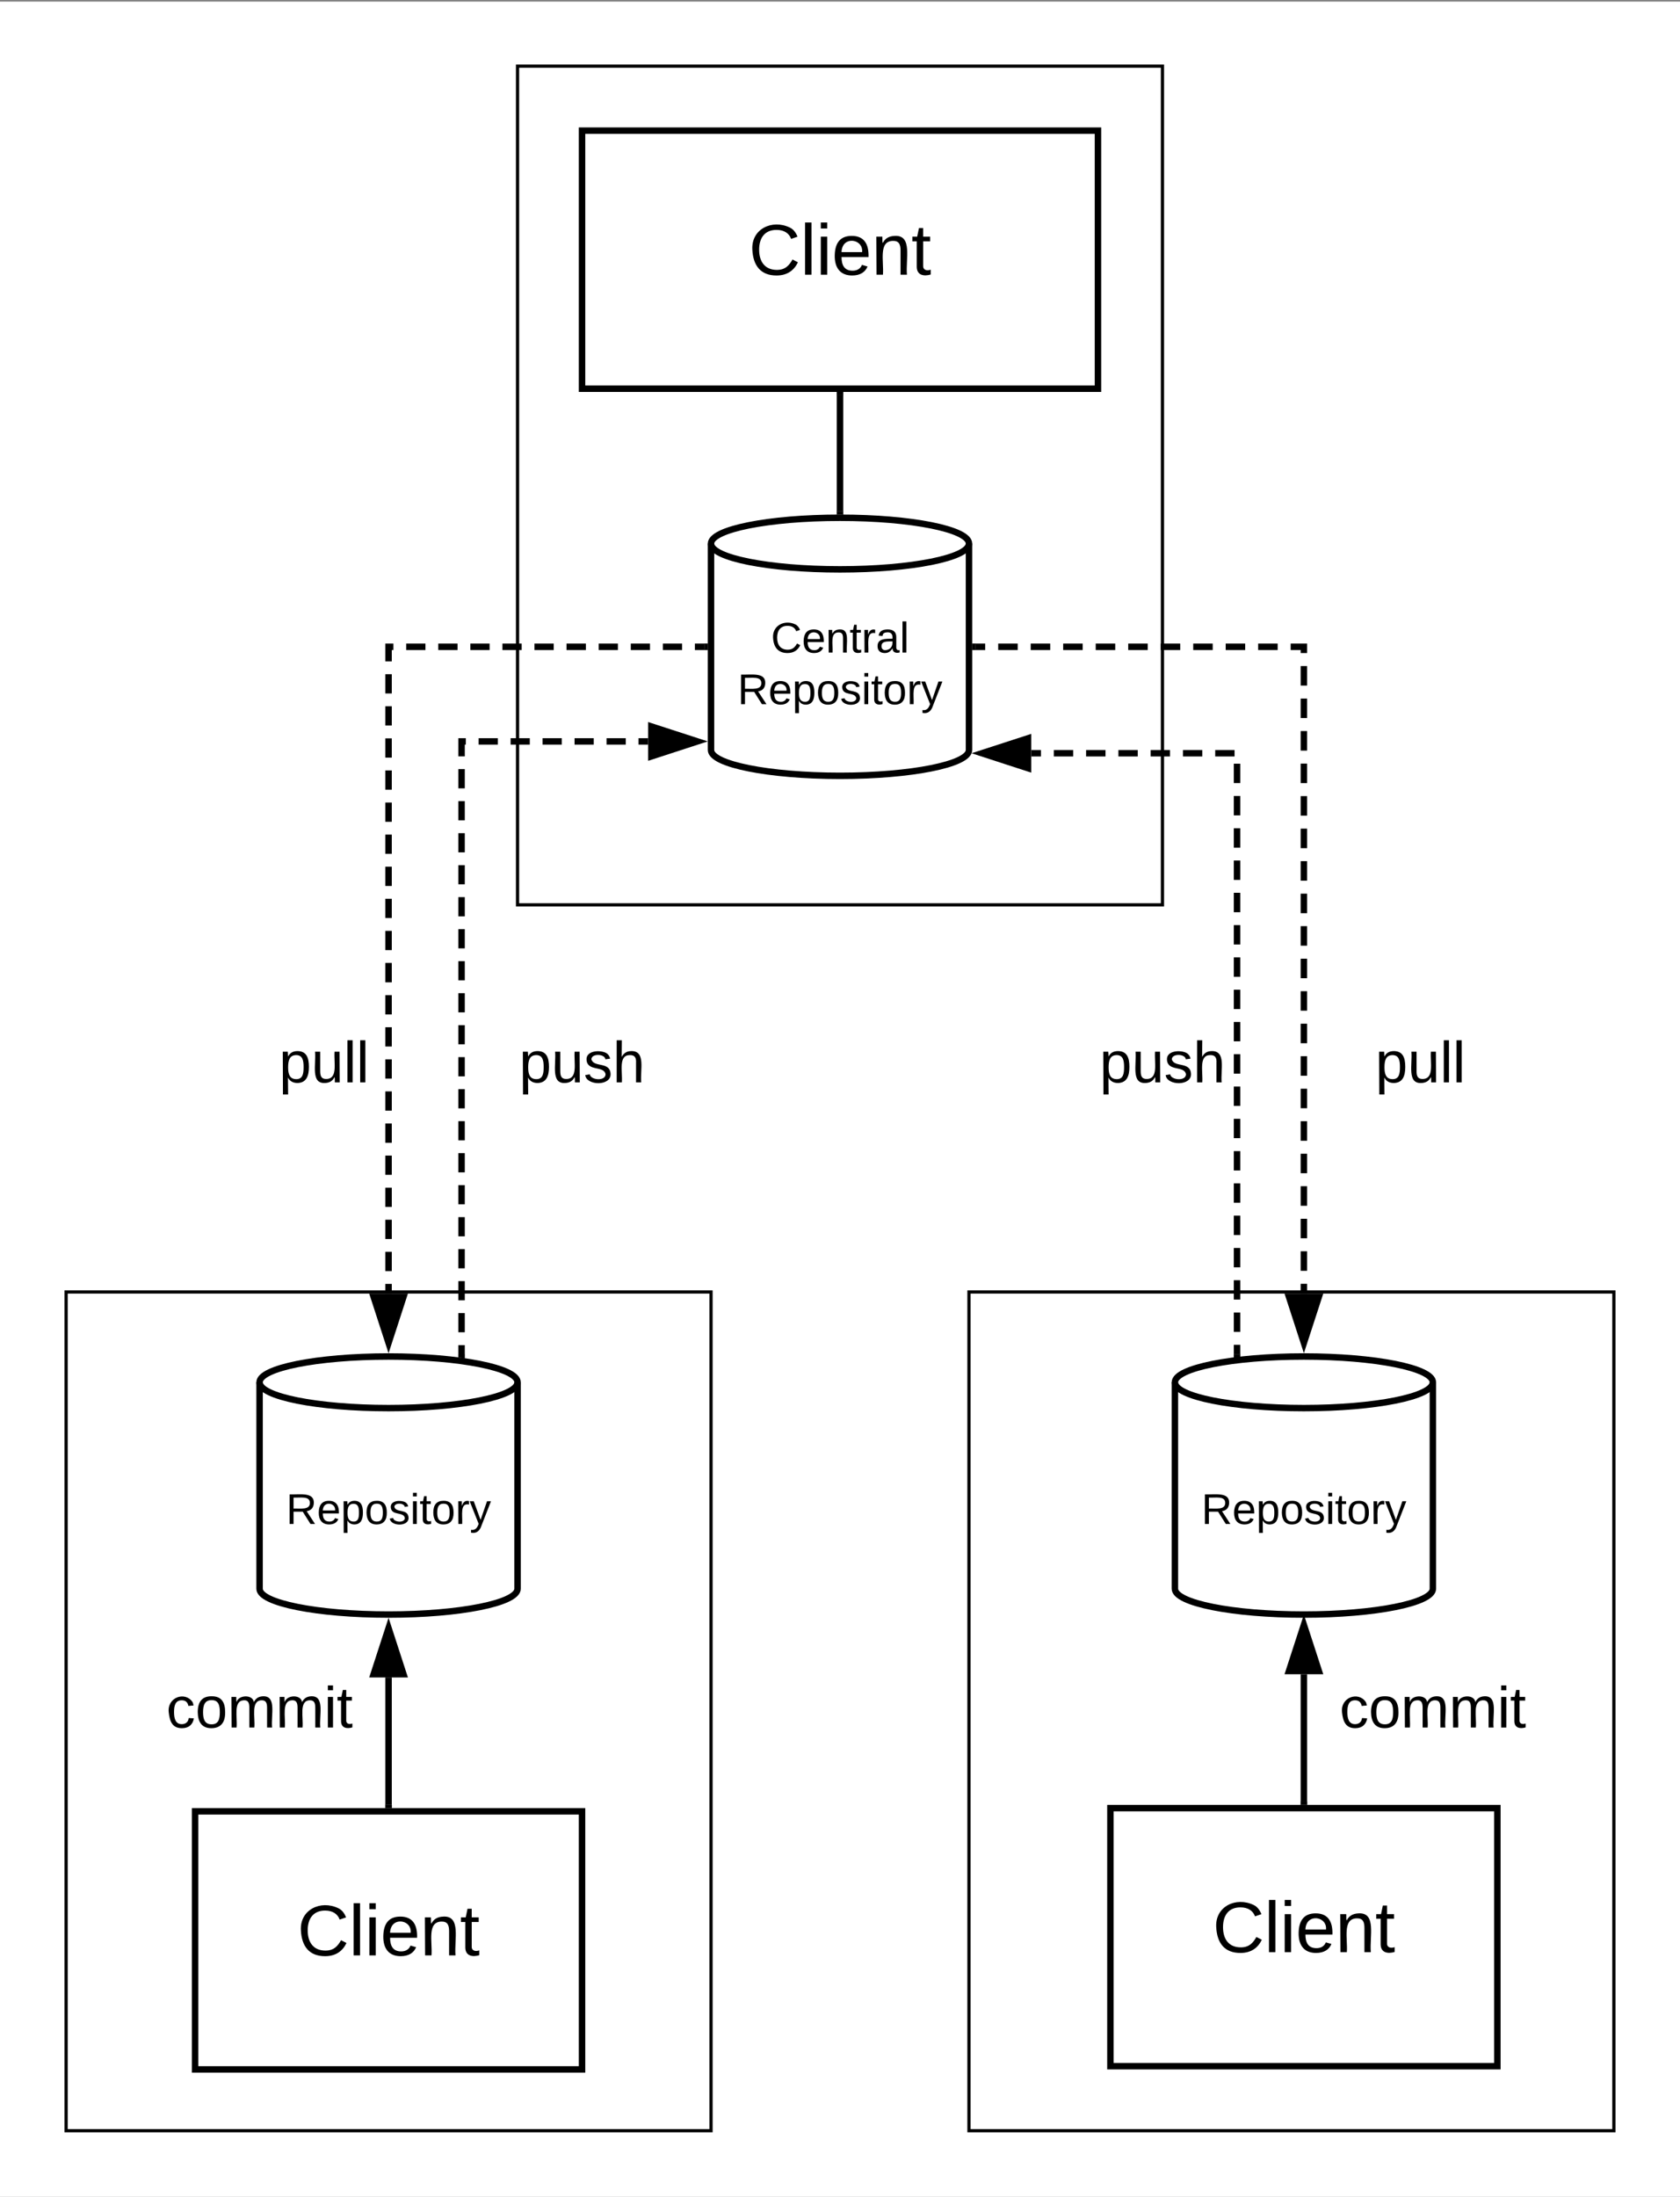 <svg xmlns="http://www.w3.org/2000/svg" xmlns:xlink="http://www.w3.org/1999/xlink" xmlns:lucid="lucid" width="521" height="681"><rect width="100%" height="100%" fill="#808080" stroke="none"/><g transform="translate(-99.5 0.5)" lucid:page-tab-id="0_0"><path d="M0 0h1870.4v1323.2H0z" fill="#fff"/><path d="M400 232c0 4.42-17.9 8-40 8s-40-3.58-40-8v-64c0-4.42 17.9-8 40-8s40 3.58 40 8z" stroke="#000" stroke-width="2" fill="#fff"/><path d="M400 168c0 4.42-17.9 8-40 8s-40-3.58-40-8" stroke="#000" stroke-width="2" fill="none"/><use xlink:href="#a" transform="matrix(1,0,0,1,325,181) translate(13.574 20.792)"/><use xlink:href="#b" transform="matrix(1,0,0,1,325,181) translate(3.204 36.792)"/><path d="M160 561h120v80H160z" stroke="#000" stroke-width="2" fill="#fff"/><use xlink:href="#c" transform="matrix(1,0,0,1,165,566.001) translate(26.698 39.653)"/><path d="M220 400.5v-3m0-3.97v-5.97m0-3.98v-5.97m0-3.97v-5.97m0-3.98v-5.97m0-3.97v-5.97m0-3.98v-5.97m0-3.97v-5.97m0-3.98v-5.97m0-3.97v-5.97m0-3.98V298m0-3.97v-5.97m0-3.98v-5.97m0-3.97v-5.97m0-3.98v-5.97m0-3.97v-5.97m0-3.98v-5.97m0-3.97v-5.97m0-3.98v-5.97m0-3.97v-5.97m0-3.98V200h1.5m3.97 0h5.97m3.98 0h5.97m3.97 0h5.97m3.98 0h5.97m3.96 0h5.98m3.97 0h6m3.97 0h5.96m4 0h5.95m4 0h5.96m3.97 0h3" stroke="#000" stroke-width="2" fill="none"/><path d="M220 415.76l-4.63-14.26h9.26z" stroke="#000" stroke-width="2"/><path d="M319 201h-1.03v-2H319z" stroke="#000" stroke-width=".05"/><path d="M503.86 400.5v-3.03m0-4.03v-6.05m0-4.04v-6.04m0-4.03v-6.06m0-4.03v-6.04m0-4.03v-6.05m0-4.03V337m0-4.03v-6.05m0-4.03v-6.05m0-4.04v-6.03m0-4.03v-6.05m0-4.04v-6.05m0-4.02v-6.05m0-4.03v-6.05m0-4.03v-6.05m0-4.03v-6.05m0-4.04v-6.04m0-4.03v-6.06m0-4.03v-6.04m0-4.03v-6.05m0-4.03V200h-4.1m-4.03 0h-6.05m-4.03 0h-6.04m-4.03 0h-6.04m-4.03 0h-6.05m-4.03 0h-6.05m-4.03 0h-6.05m-4.04 0h-6.05m-4.02 0h-6.05m-4.03 0h-6.05m-4.03 0H402" stroke="#000" stroke-width="2" fill="none"/><path d="M503.86 415.76l-4.63-14.26h9.27z" stroke="#000" stroke-width="2"/><path d="M402.03 201H401v-2h1.03z" stroke="#000" stroke-width=".05"/><path d="M300.5 229.33h-2.98m-3.96 0h-5.96m-3.97 0h-5.95m-3.96 0h-5.96m-3.96 0h-5.95m-3.97 0h-5.95m-3.97 0h-1.32v4.64m0 3.96v5.95m0 3.97v5.95m0 3.97v5.95m0 3.97v5.94m0 3.97v5.96m0 3.97v5.95m0 3.97v5.95m0 3.97v5.95m0 3.97v5.94m0 3.97v5.96m0 3.97v5.95m0 3.97V353m0 3.96v5.96m0 3.96v5.95m0 3.97v5.95m0 3.97v5.95m0 3.97v5.95m0 3.96v5.95m0 3.98v2.97" stroke="#000" stroke-width="2" fill="none"/><path d="M315.76 229.33l-14.26 4.64v-9.27z" stroke="#000" stroke-width="2"/><path d="M243.64 420.64l-2-.37v-.84h2z" stroke="#000" stroke-width=".05"/><path d="M160 300h80v60h-80z" stroke="#000" stroke-opacity="0" stroke-width="2" fill="#fff" fill-opacity="0"/><use xlink:href="#d" transform="matrix(1,0,0,1,165,305) translate(21.05 30.025)"/><path d="M483.13 419.38v-3m0-4v-6m0-4.02v-6m0-4v-6m0-4v-6.02m0-4v-6m0-4v-6m0-4.02v-6m0-4v-6m0-4v-6.02m0-4v-6m0-4v-6m0-4v-6.02m0-4v-6m0-4v-6.02m0-4v-6m0-4v-6m0-4v-6.02m0-4v-6m-.77-3.24h-6m-4 0h-6m-4.02 0h-6m-4 0h-6m-4 0h-6.02m-4 0h-6m-4 0h-3" stroke="#000" stroke-width="2" fill="none"/><path d="M484.13 420.25l-2 .25v-1.15h2z" stroke="#000" stroke-width=".05"/><path d="M404.04 233l14.27-4.63v9.27z" stroke="#000" stroke-width="2"/><path d="M280 40h160v80H280z" stroke="#000" stroke-width="2" fill="#fff"/><use xlink:href="#e" transform="matrix(1,0,0,1,285,45) translate(46.698 39.653)"/><path d="M360 122v36" stroke="#000" stroke-width="2" fill="none"/><path d="M361 122.03h-2V121h2zM361 159.06l-1-.06-1 .03v-1.06h2z" stroke="#000" stroke-width=".05"/><path d="M260 492c0 4.42-17.9 8-40 8s-40-3.58-40-8v-64c0-4.42 17.9-8 40-8s40 3.58 40 8z" stroke="#000" stroke-width="2" fill="#fff"/><path d="M260 428c0 4.42-17.9 8-40 8s-40-3.58-40-8" stroke="#000" stroke-width="2" fill="none"/><use xlink:href="#f" transform="matrix(1,0,0,1,185,441) translate(3.204 30.917)"/><path d="M543.86 492c0 4.42-17.9 8-40 8s-40-3.58-40-8v-64c0-4.42 17.9-8 40-8s40 3.58 40 8z" stroke="#000" stroke-width="2" fill="#fff"/><path d="M543.86 428c0 4.42-17.9 8-40 8s-40-3.58-40-8" stroke="#000" stroke-width="2" fill="none"/><use xlink:href="#f" transform="matrix(1,0,0,1,468.861,441) translate(3.204 30.917)"/><path d="M240 300h80v60h-80z" stroke="#000" stroke-opacity="0" stroke-width="2" fill="#fff" fill-opacity="0"/><use xlink:href="#g" transform="matrix(1,0,0,1,245,305) translate(15.5 30.025)"/><path d="M420 300h80v60h-80z" stroke="#000" stroke-opacity="0" stroke-width="2" fill="#fff" fill-opacity="0"/><use xlink:href="#g" transform="matrix(1,0,0,1,425,305) translate(15.5 30.025)"/><path d="M500 300h80v60h-80z" stroke="#000" stroke-opacity="0" stroke-width="2" fill="#fff" fill-opacity="0"/><use xlink:href="#d" transform="matrix(1,0,0,1,505,305) translate(21.05 30.025)"/><path d="M220 559v-39.5" stroke="#000" stroke-width="2" fill="none"/><path d="M221 560h-2v-1.02h2z" stroke="#000" stroke-width=".05"/><path d="M220 504.24l4.63 14.26h-9.26z" stroke="#000" stroke-width="2"/><path d="M443.86 560h120v80h-120z" stroke="#000" stroke-width="2" fill="#fff"/><use xlink:href="#e" transform="matrix(1,0,0,1,448.861,565) translate(26.698 39.653)"/><path d="M503.86 558v-39.5" stroke="#000" stroke-width="2" fill="none"/><path d="M504.86 559h-2v-1.03h2z" stroke="#000" stroke-width=".05"/><path d="M503.86 503.24l4.64 14.26h-9.27z" stroke="#000" stroke-width="2"/><path d="M140 500h80v60h-80z" stroke="#000" stroke-opacity="0" stroke-width="2" fill="#fff" fill-opacity="0"/><use xlink:href="#h" transform="matrix(1,0,0,1,145,505) translate(6.075 30.025)"/><path d="M503.86 500h80v60h-80z" stroke="#000" stroke-opacity="0" stroke-width="2" fill="#fff" fill-opacity="0"/><use xlink:href="#h" transform="matrix(1,0,0,1,508.861,505) translate(6.075 30.025)"/><path d="M260 20h200v260H260zM120 400h200v260H120zM400 400h200v260H400z" stroke="#000" fill-opacity="0"/><defs><path d="M212-179c-10-28-35-45-73-45-59 0-87 40-87 99 0 60 29 101 89 101 43 0 62-24 78-52l27 14C228-24 195 4 139 4 59 4 22-46 18-125c-6-104 99-153 187-111 19 9 31 26 39 46" id="i"/><path d="M100-194c63 0 86 42 84 106H49c0 40 14 67 53 68 26 1 43-12 49-29l28 8c-11 28-37 45-77 45C44 4 14-33 15-96c1-61 26-98 85-98zm52 81c6-60-76-77-97-28-3 7-6 17-6 28h103" id="j"/><path d="M117-194c89-4 53 116 60 194h-32v-121c0-31-8-49-39-48C34-167 62-67 57 0H25l-1-190h30c1 10-1 24 2 32 11-22 29-35 61-36" id="k"/><path d="M59-47c-2 24 18 29 38 22v24C64 9 27 4 27-40v-127H5v-23h24l9-43h21v43h35v23H59v120" id="l"/><path d="M114-163C36-179 61-72 57 0H25l-1-190h30c1 12-1 29 2 39 6-27 23-49 58-41v29" id="m"/><path d="M141-36C126-15 110 5 73 4 37 3 15-17 15-53c-1-64 63-63 125-63 3-35-9-54-41-54-24 1-41 7-42 31l-33-3c5-37 33-52 76-52 45 0 72 20 72 64v82c-1 20 7 32 28 27v20c-31 9-61-2-59-35zM48-53c0 20 12 33 32 33 41-3 63-29 60-74-43 2-92-5-92 41" id="n"/><path d="M24 0v-261h32V0H24" id="o"/><g id="a"><use transform="matrix(0.037,0,0,0.037,0,0)" xlink:href="#i"/><use transform="matrix(0.037,0,0,0.037,9.593,0)" xlink:href="#j"/><use transform="matrix(0.037,0,0,0.037,17,0)" xlink:href="#k"/><use transform="matrix(0.037,0,0,0.037,24.407,0)" xlink:href="#l"/><use transform="matrix(0.037,0,0,0.037,28.111,0)" xlink:href="#m"/><use transform="matrix(0.037,0,0,0.037,32.519,0)" xlink:href="#n"/><use transform="matrix(0.037,0,0,0.037,39.926,0)" xlink:href="#o"/></g><path d="M233-177c-1 41-23 64-60 70L243 0h-38l-65-103H63V0H30v-248c88 3 205-21 203 71zM63-129c60-2 137 13 137-47 0-61-80-42-137-45v92" id="p"/><path d="M115-194c55 1 70 41 70 98S169 2 115 4C84 4 66-9 55-30l1 105H24l-1-265h31l2 30c10-21 28-34 59-34zm-8 174c40 0 45-34 45-75s-6-73-45-74c-42 0-51 32-51 76 0 43 10 73 51 73" id="q"/><path d="M100-194c62-1 85 37 85 99 1 63-27 99-86 99S16-35 15-95c0-66 28-99 85-99zM99-20c44 1 53-31 53-75 0-43-8-75-51-75s-53 32-53 75 10 74 51 75" id="r"/><path d="M135-143c-3-34-86-38-87 0 15 53 115 12 119 90S17 21 10-45l28-5c4 36 97 45 98 0-10-56-113-15-118-90-4-57 82-63 122-42 12 7 21 19 24 35" id="s"/><path d="M24-231v-30h32v30H24zM24 0v-190h32V0H24" id="t"/><path d="M179-190L93 31C79 59 56 82 12 73V49c39 6 53-20 64-50L1-190h34L92-34l54-156h33" id="u"/><g id="b"><use transform="matrix(0.037,0,0,0.037,0,0)" xlink:href="#p"/><use transform="matrix(0.037,0,0,0.037,9.593,0)" xlink:href="#j"/><use transform="matrix(0.037,0,0,0.037,17,0)" xlink:href="#q"/><use transform="matrix(0.037,0,0,0.037,24.407,0)" xlink:href="#r"/><use transform="matrix(0.037,0,0,0.037,31.815,0)" xlink:href="#s"/><use transform="matrix(0.037,0,0,0.037,38.481,0)" xlink:href="#t"/><use transform="matrix(0.037,0,0,0.037,41.407,0)" xlink:href="#l"/><use transform="matrix(0.037,0,0,0.037,45.111,0)" xlink:href="#r"/><use transform="matrix(0.037,0,0,0.037,52.519,0)" xlink:href="#m"/><use transform="matrix(0.037,0,0,0.037,56.926,0)" xlink:href="#u"/></g><g id="c"><use transform="matrix(0.062,0,0,0.062,0,0)" xlink:href="#i"/><use transform="matrix(0.062,0,0,0.062,15.988,0)" xlink:href="#o"/><use transform="matrix(0.062,0,0,0.062,20.864,0)" xlink:href="#t"/><use transform="matrix(0.062,0,0,0.062,25.741,0)" xlink:href="#j"/><use transform="matrix(0.062,0,0,0.062,38.086,0)" xlink:href="#k"/><use transform="matrix(0.062,0,0,0.062,50.432,0)" xlink:href="#l"/></g><path d="M84 4C-5 8 30-112 23-190h32v120c0 31 7 50 39 49 72-2 45-101 50-169h31l1 190h-30c-1-10 1-25-2-33-11 22-28 36-60 37" id="v"/><g id="d"><use transform="matrix(0.05,0,0,0.05,0,0)" xlink:href="#q"/><use transform="matrix(0.05,0,0,0.05,10,0)" xlink:href="#v"/><use transform="matrix(0.05,0,0,0.05,20,0)" xlink:href="#o"/><use transform="matrix(0.05,0,0,0.05,23.95,0)" xlink:href="#o"/></g><g id="e"><use transform="matrix(0.062,0,0,0.062,0,0)" xlink:href="#i"/><use transform="matrix(0.062,0,0,0.062,15.988,0)" xlink:href="#o"/><use transform="matrix(0.062,0,0,0.062,20.864,0)" xlink:href="#t"/><use transform="matrix(0.062,0,0,0.062,25.741,0)" xlink:href="#j"/><use transform="matrix(0.062,0,0,0.062,38.086,0)" xlink:href="#k"/><use transform="matrix(0.062,0,0,0.062,50.432,0)" xlink:href="#l"/></g><g id="f"><use transform="matrix(0.037,0,0,0.037,0,0)" xlink:href="#p"/><use transform="matrix(0.037,0,0,0.037,9.593,0)" xlink:href="#j"/><use transform="matrix(0.037,0,0,0.037,17,0)" xlink:href="#q"/><use transform="matrix(0.037,0,0,0.037,24.407,0)" xlink:href="#r"/><use transform="matrix(0.037,0,0,0.037,31.815,0)" xlink:href="#s"/><use transform="matrix(0.037,0,0,0.037,38.481,0)" xlink:href="#t"/><use transform="matrix(0.037,0,0,0.037,41.407,0)" xlink:href="#l"/><use transform="matrix(0.037,0,0,0.037,45.111,0)" xlink:href="#r"/><use transform="matrix(0.037,0,0,0.037,52.519,0)" xlink:href="#m"/><use transform="matrix(0.037,0,0,0.037,56.926,0)" xlink:href="#u"/></g><path d="M106-169C34-169 62-67 57 0H25v-261h32l-1 103c12-21 28-36 61-36 89 0 53 116 60 194h-32v-121c2-32-8-49-39-48" id="w"/><g id="g"><use transform="matrix(0.05,0,0,0.05,0,0)" xlink:href="#q"/><use transform="matrix(0.05,0,0,0.05,10,0)" xlink:href="#v"/><use transform="matrix(0.05,0,0,0.05,20,0)" xlink:href="#s"/><use transform="matrix(0.05,0,0,0.05,29,0)" xlink:href="#w"/></g><path d="M96-169c-40 0-48 33-48 73s9 75 48 75c24 0 41-14 43-38l32 2c-6 37-31 61-74 61-59 0-76-41-82-99-10-93 101-131 147-64 4 7 5 14 7 22l-32 3c-4-21-16-35-41-35" id="x"/><path d="M210-169c-67 3-38 105-44 169h-31v-121c0-29-5-50-35-48C34-165 62-65 56 0H25l-1-190h30c1 10-1 24 2 32 10-44 99-50 107 0 11-21 27-35 58-36 85-2 47 119 55 194h-31v-121c0-29-5-49-35-48" id="y"/><g id="h"><use transform="matrix(0.05,0,0,0.05,0,0)" xlink:href="#x"/><use transform="matrix(0.05,0,0,0.05,9,0)" xlink:href="#r"/><use transform="matrix(0.05,0,0,0.05,19,0)" xlink:href="#y"/><use transform="matrix(0.05,0,0,0.05,33.95,0)" xlink:href="#y"/><use transform="matrix(0.05,0,0,0.05,48.9,0)" xlink:href="#t"/><use transform="matrix(0.05,0,0,0.05,52.85,0)" xlink:href="#l"/></g></defs></g></svg>